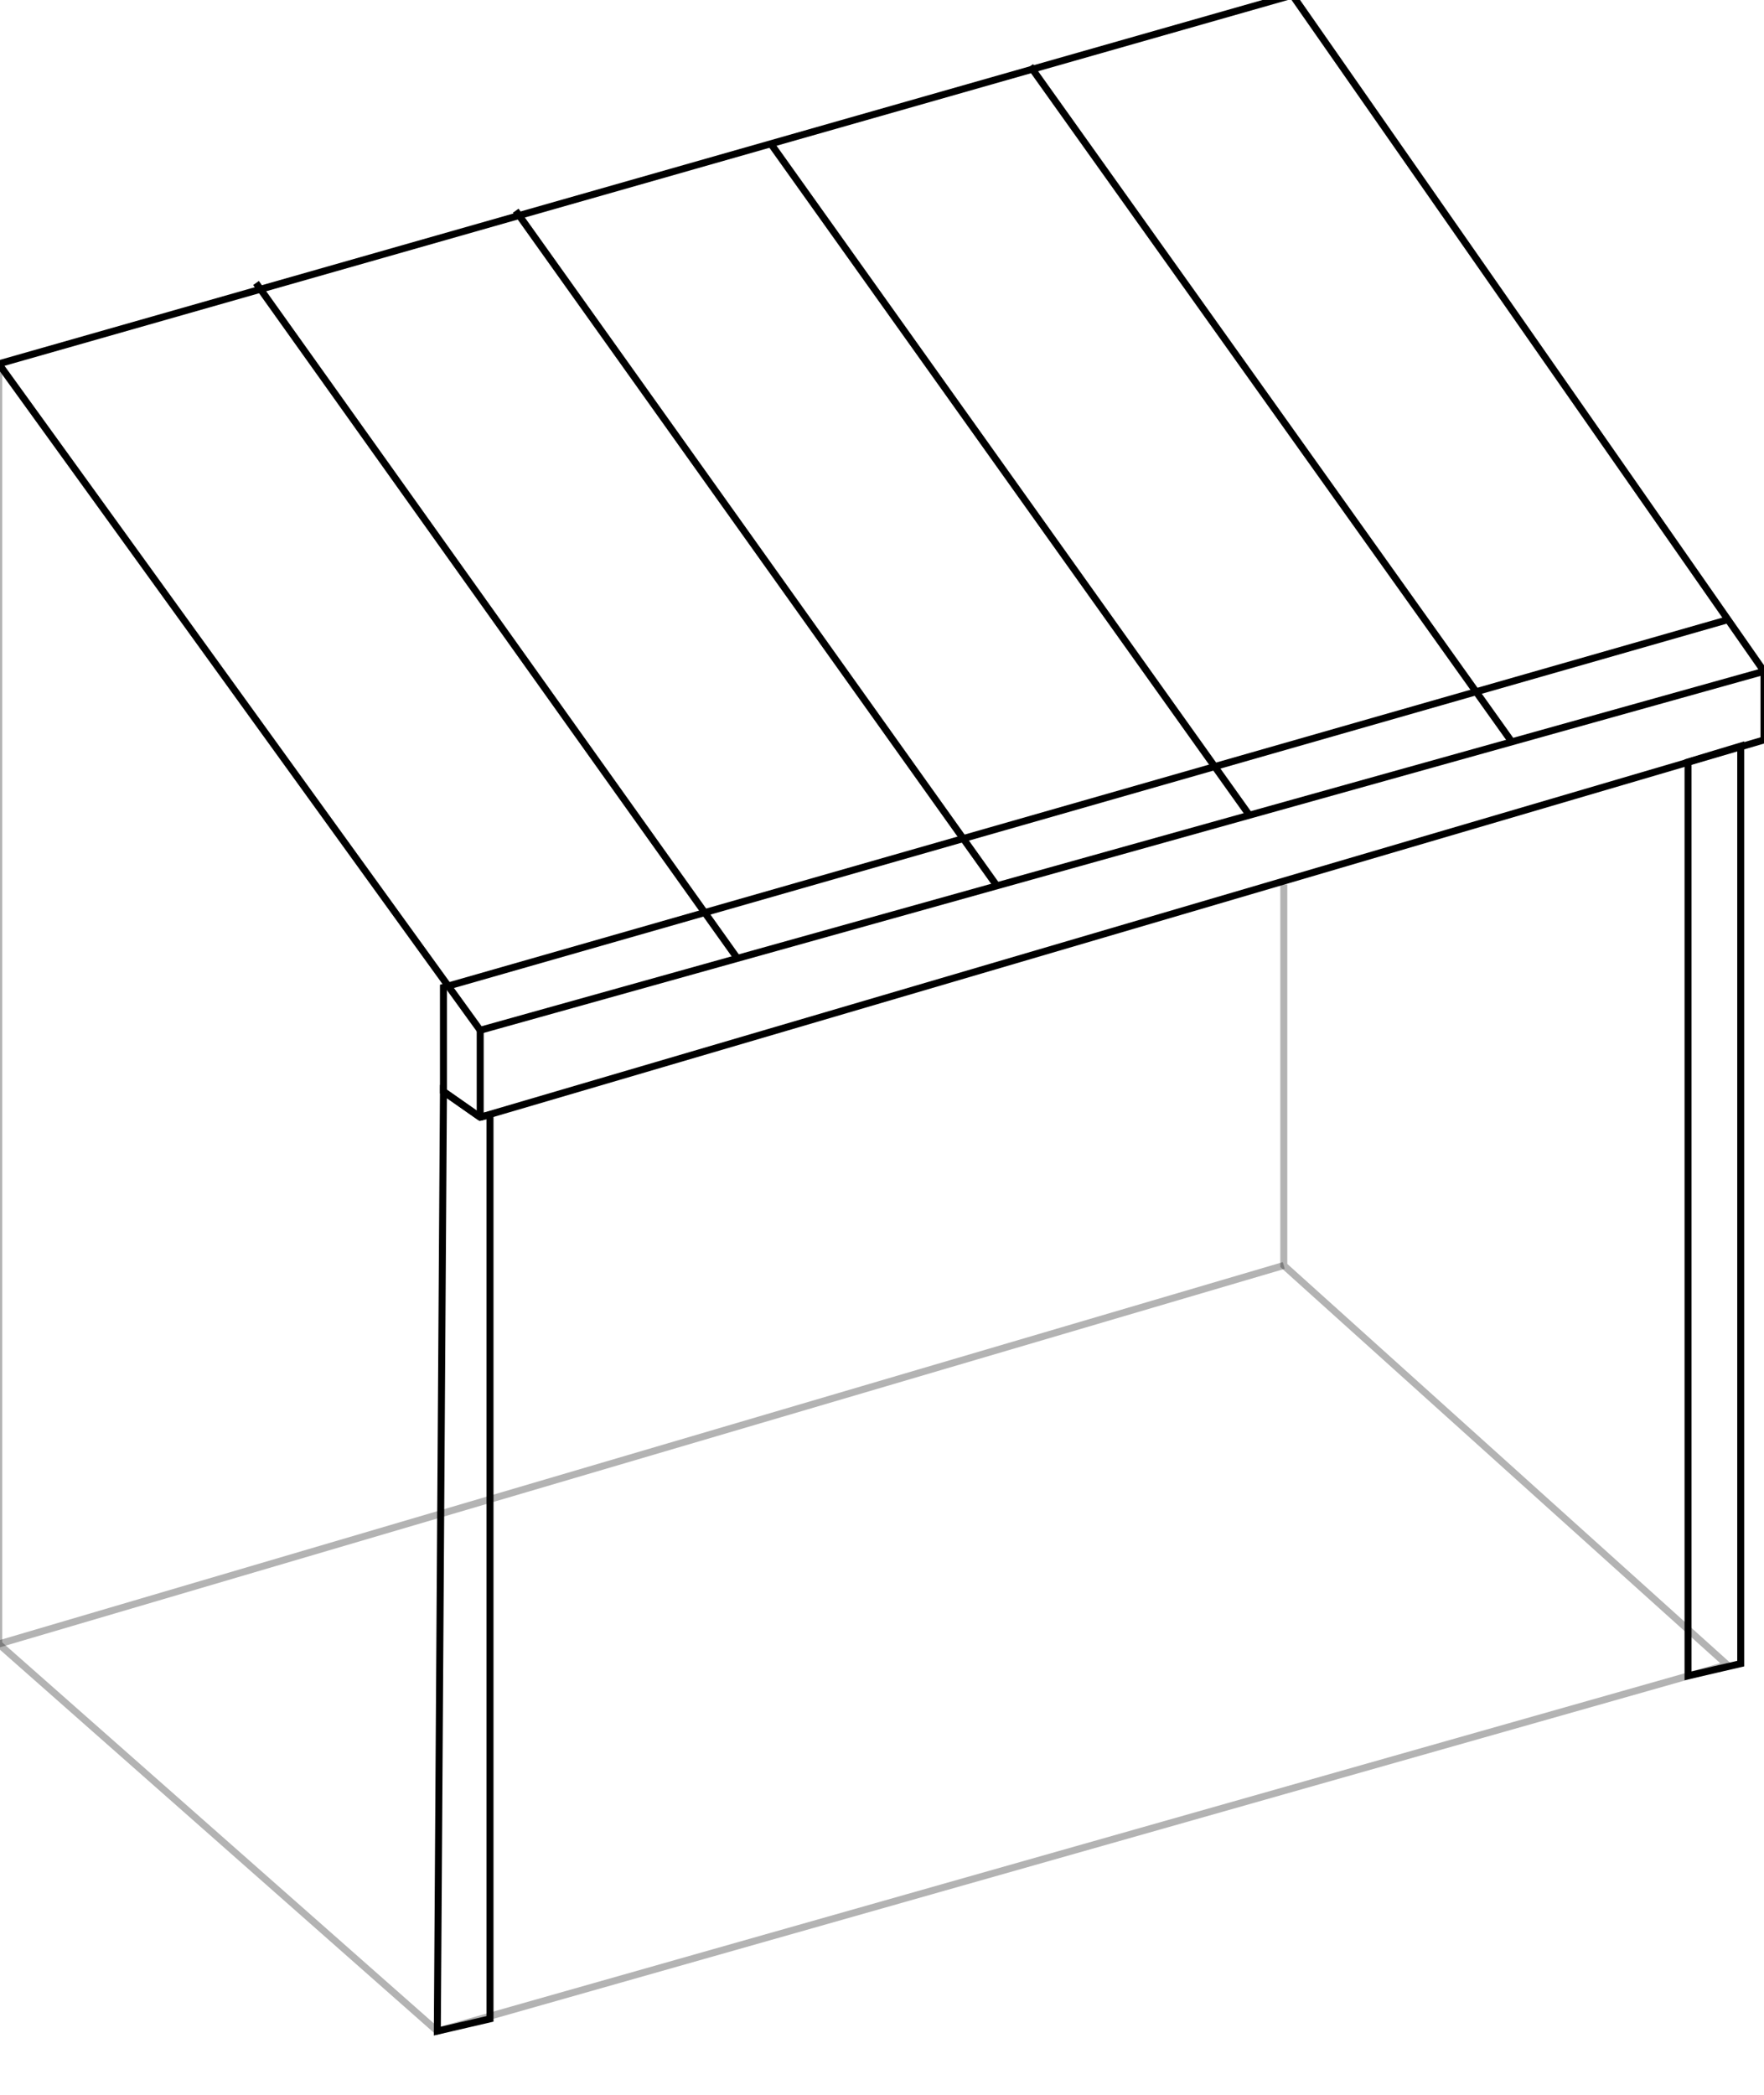 <?xml version="1.0" encoding="UTF-8"?> <svg xmlns="http://www.w3.org/2000/svg" id="Layer_1" data-name="Layer 1" width="144" height="171" viewBox="0 0 144 171"><title>Artboard 11_icon</title><polygon points="144 54.8 39.2 84.1 -0.1 29.7 105.5 -0.4 144 54.8" fill="none" stroke="#000" stroke-linejoin="bevel" stroke-width="0.57"></polygon><line x1="60.1" y1="78.1" x2="20.9" y2="23.1" fill="none" stroke="#000" stroke-miterlimit="10" stroke-width="0.57"></line><line x1="81.3" y1="72.2" x2="42.1" y2="17.2" fill="none" stroke="#000" stroke-miterlimit="10" stroke-width="0.57"></line><line x1="102.1" y1="66.7" x2="62.9" y2="11.7" fill="none" stroke="#000" stroke-miterlimit="10" stroke-width="0.57"></line><line x1="123.3" y1="60.4" x2="84.1" y2="5.4" fill="none" stroke="#000" stroke-miterlimit="10" stroke-width="0.57"></line><polyline points="-0.1 29.7 -0.1 134.2 35.7 165.8 141 135.9 104.8 103.3 104.8 72.2" fill="none" stroke="#000" stroke-miterlimit="10" stroke-width="0.57" opacity="0.3"></polyline><polyline points="141 50.6 36.2 80.6 36.2 89.1 39.2 91.2" fill="none" stroke="#000" stroke-miterlimit="10" stroke-width="0.57"></polyline><line x1="-0.1" y1="134.2" x2="104.8" y2="103.3" fill="none" stroke="#000" stroke-miterlimit="10" stroke-width="0.57" opacity="0.3"></line><polyline points="39.2 84.1 39.2 91.2 144 60.4 144 54.8" fill="none" stroke="#000" stroke-linejoin="bevel" stroke-width="0.57"></polyline><polygon points="137.8 136.8 137.8 62.2 142.1 60.9 142.1 135.8 137.8 136.8" fill="none" stroke="#000" stroke-miterlimit="10" stroke-width="0.57"></polygon><polygon points="35.7 165.8 36.2 89.1 39.2 91.2 40 91 40 164.8 35.7 165.8" fill="none" stroke="#000" stroke-miterlimit="10" stroke-width="0.57"></polygon></svg> 